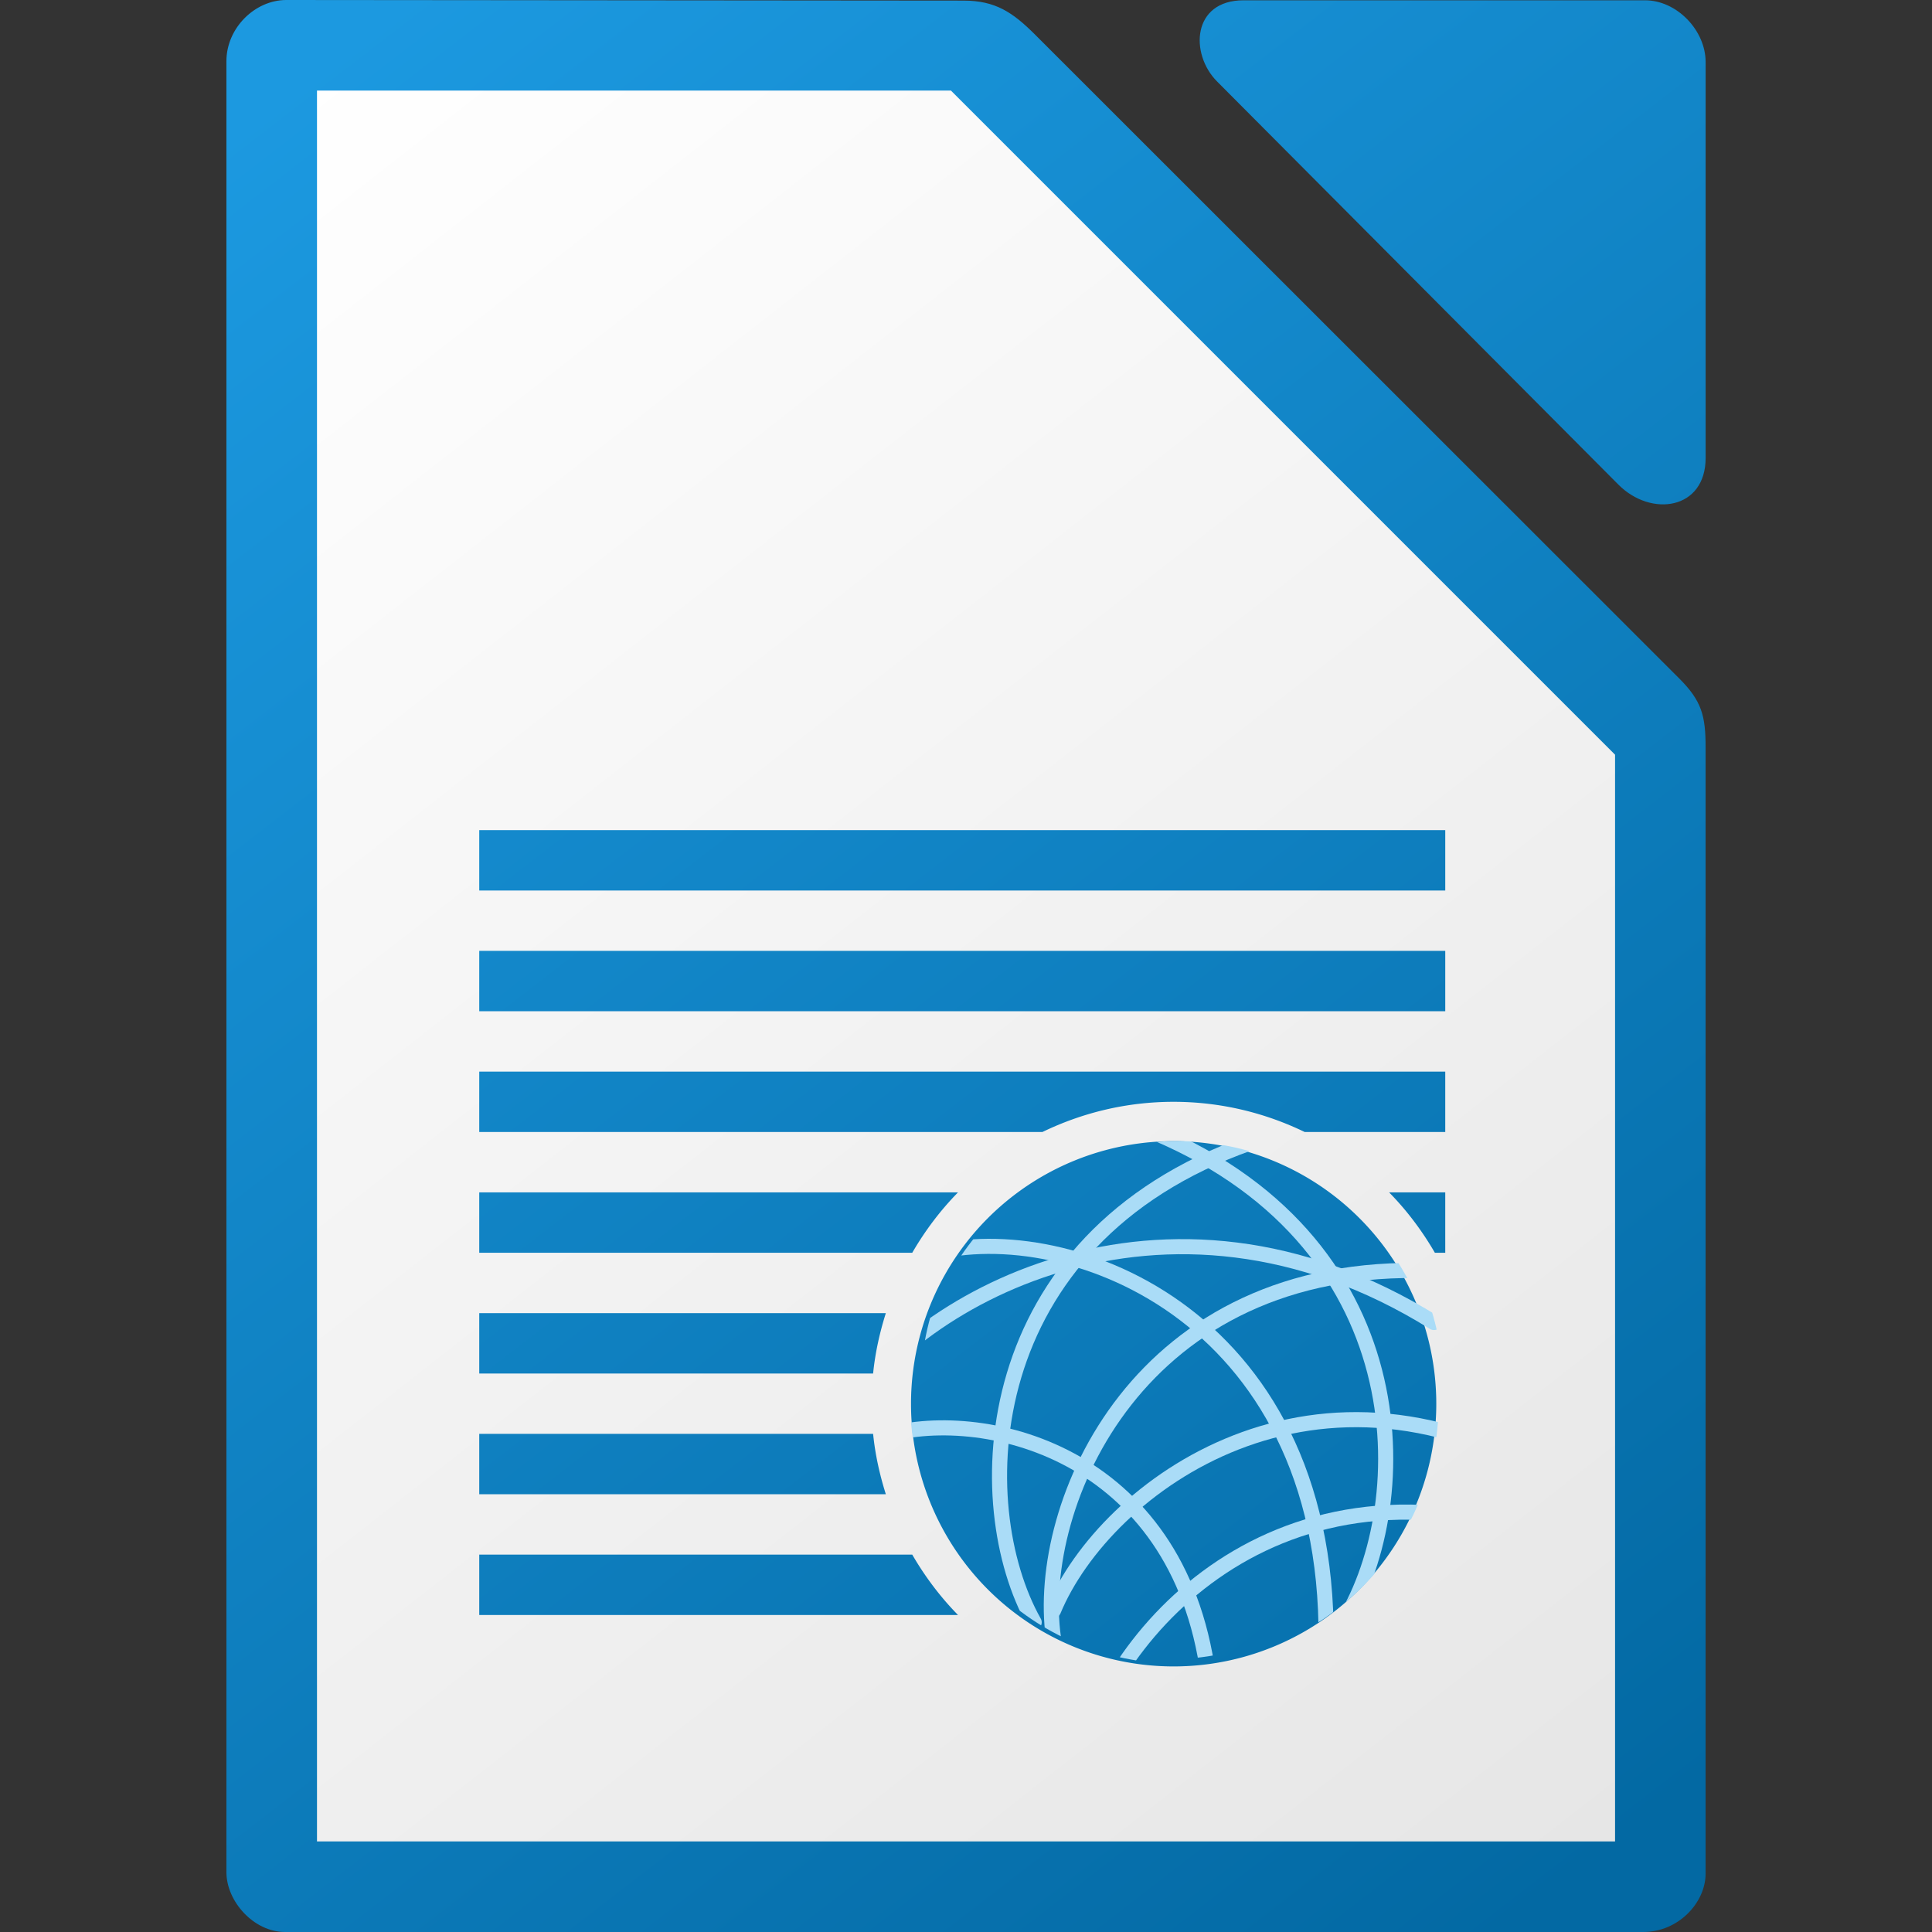 <svg height="512" width="512" xmlns="http://www.w3.org/2000/svg" xmlns:xlink="http://www.w3.org/1999/xlink"><rect width="100%" height="100%" fill="#333333" stroke="none"/><linearGradient id="a"><stop offset="0" stop-color="#0369a3"/><stop offset="1" stop-color="#1c99e0"/></linearGradient><linearGradient id="b" gradientUnits="userSpaceOnUse" x1="1730" x2="1340" xlink:href="#a" y1="133" y2="-372"/><clipPath id="c"><circle cx="3063.998" cy="-1084.639" r="15"/></clipPath><clipPath id="d"><circle cx="3063.998" cy="-1084.639" r="15"/></clipPath><clipPath id="e"><circle cx="3063.998" cy="-1084.639" r="15"/></clipPath><clipPath id="f"><circle cx="3063.998" cy="-1084.639" r="15"/></clipPath><clipPath id="g"><circle cx="3063.998" cy="-1084.639" r="15"/></clipPath><clipPath id="h"><circle cx="3063.998" cy="-1084.639" r="15"/></clipPath><clipPath id="i"><circle cx="3063.998" cy="-1084.639" r="15"/></clipPath><clipPath id="j"><circle cx="3063.998" cy="-1084.639" r="15"/></clipPath><linearGradient id="k" gradientUnits="userSpaceOnUse" x1="434.006" x2="74.006" y1="482" y2="22"><stop offset="0" stop-color="#e6e6e6"/><stop offset="1" stop-color="#fff"/></linearGradient><linearGradient id="l" gradientTransform="matrix(2.008 0 0 2.019 126.989 2846.179)" gradientUnits="userSpaceOnUse" x1="151.894" x2="-24.891" xlink:href="#a" y1="-1168.556" y2="-1398.881"/><path d="m75.867 0c-8.266 0-15.867 7.366-15.867 16.242v479.9c0 7.735 7.243 15.857 15.514 15.857h359.99c9.254 0 16.5-7.739 16.5-15.488v-298.383c0-8.449-1.024-12.365-7-18.338l-170.656-170.572c-5.976-5.971-10.548-9.051-19-9.059zm253.695.078c-13.677 0-14.277 14.227-7.045 21.492v.002l106.385 106.867c8.68 8.715 23.109 6.648 23.109-7.098v-104.871c0-8.455-7.654-16.393-16.064-16.393z" fill="url(#l)" stroke-width="15.997"/><path d="m84.006 24v464h344v-288l-176-176z" fill="url(#k)"/><g transform="translate(-1277.994 384)"><path d="m1405-164.008v16h256v-16zm0 32v16h256v-16zm0 32v16h149.25c10.524-5.094 22.274-8 34.75-8s24.226 2.906 34.75 8h37.25v-16zm184.023 18.426a69.6 69.6 0 0 0 -69.602 69.6 69.6 69.6 0 0 0 69.602 69.602 69.6 69.6 0 0 0 69.6-69.602 69.6 69.6 0 0 0 -69.6-69.6zm-184.023 13.574v16h114.75c3.375-5.826 7.444-11.224 12.127-16zm241.125 0c4.683 4.776 8.75 10.174 12.125 16h2.75v-16zm-241.125 32v16h104.377c.552-5.518 1.757-10.87 3.373-16zm0 32v16h107.75c-1.616-5.13-2.821-10.482-3.373-16zm0 32v16h126.877c-4.683-4.776-8.752-10.174-12.127-16z" fill="url(#b)"/><g fill="none" stroke="#aadcf7" stroke-linecap="round"><path clip-path="url(#c)" d="m3066.225-1069.306c-2.051-12.755-13.591-15.132-19.22-13.189" stroke-width=".877" transform="matrix(4.562 0 0 4.559 -12390.321 4932.225)"/><g stroke-width=".867"><path clip-path="url(#d)" d="m3068.184-1099.537c-15.829 5.575-16.195 20.815-12.408 27.526" transform="matrix(4.616 0 0 4.616 -12553.401 4994.337)"/><path clip-path="url(#e)" d="m3078.466-1088.391c-15.558-9.69-30.26-1.165-34.174 5.811" transform="matrix(4.616 0 0 4.616 -12552.201 4990.493)"/><path clip-path="url(#f)" d="m3062.759-1100.091c15.444 6.567 14.844 21.799 10.639 28.257" transform="matrix(4.616 0 0 4.616 -12553.401 4994.337)"/><path clip-path="url(#g)" d="m3072.413-1068.241c1.647-20.239-13.394-26.745-21.817-25.116" transform="matrix(4.616 0 0 4.616 -12553.401 4994.337)"/><path clip-path="url(#h)" d="m3085.014-1076.949c-15.878-5.435-25.61 6.297-26.798 13.911" transform="matrix(4.616 0 0 4.616 -12553.401 4994.337)"/><path clip-path="url(#i)" d="m3086.217-1079.864c-14.139-9.04-26.373.053-29.33 7.17" transform="matrix(4.616 0 0 4.616 -12553.401 4994.337)"/><path clip-path="url(#j)" d="m3078.52-1092.193c-16.771-.62-22.703 13.422-21.641 21.055" transform="matrix(4.616 0 0 4.616 -12553.401 4994.337)"/></g></g></g></svg>